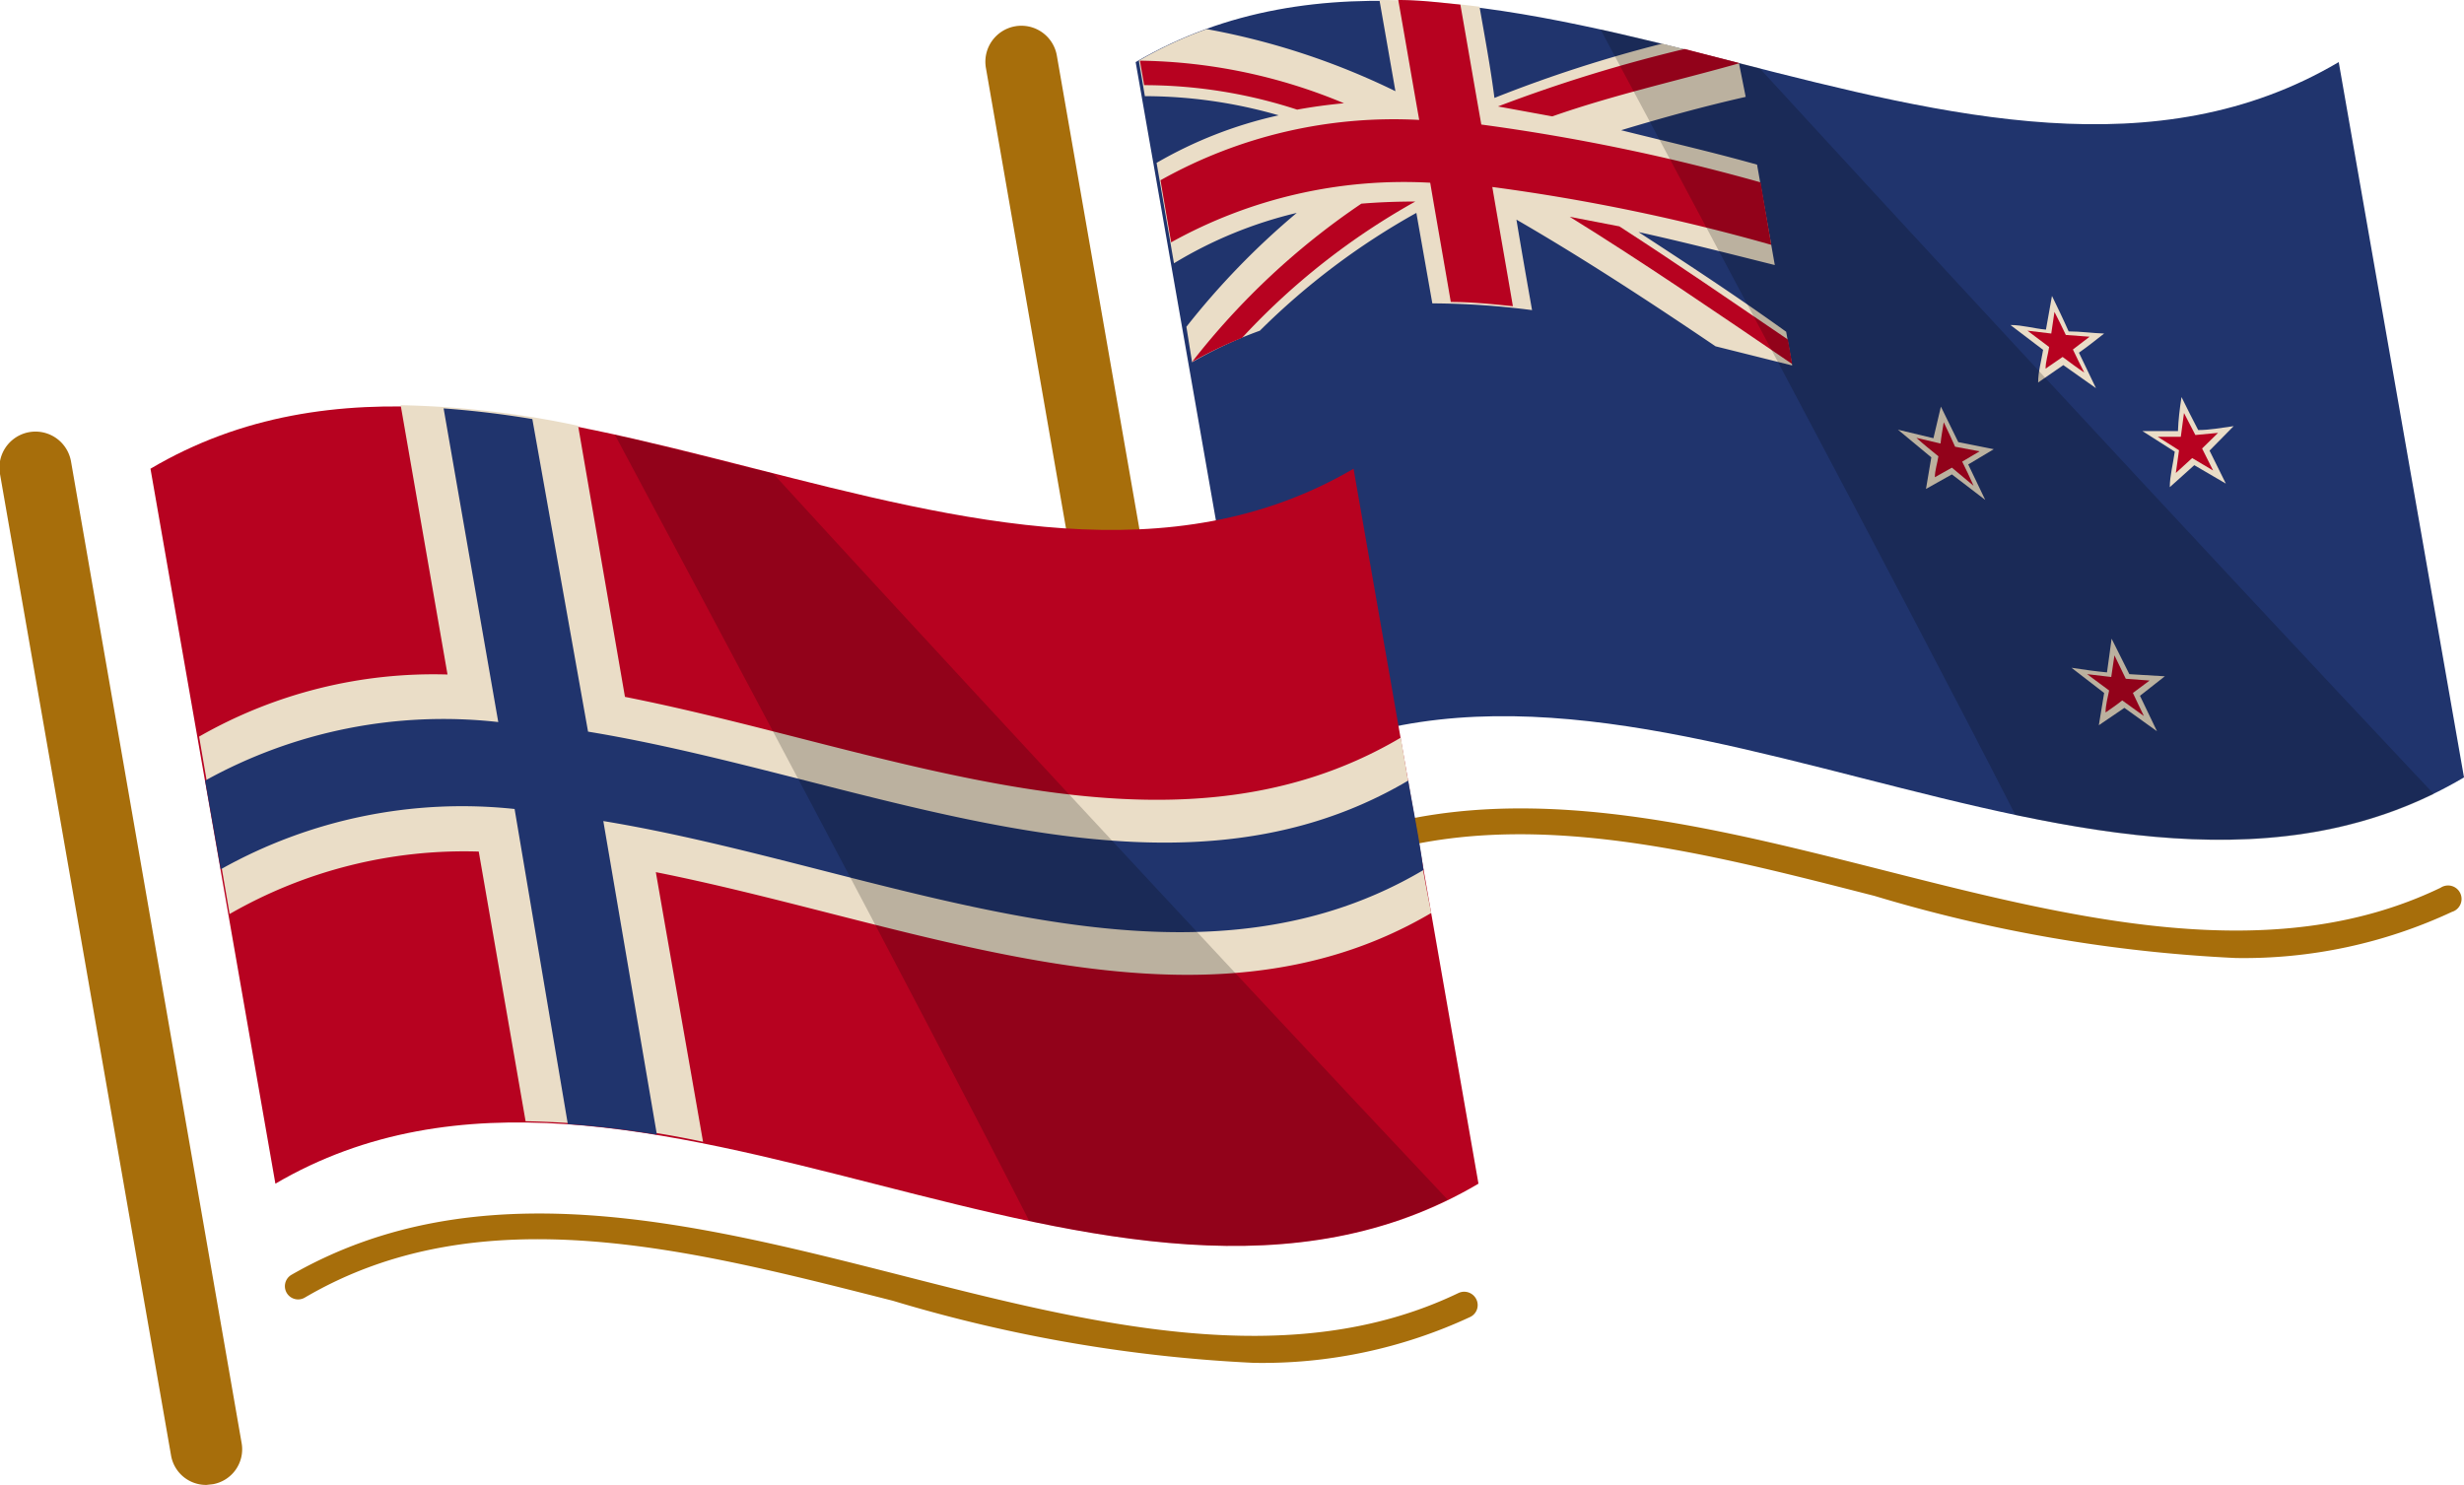 <svg xmlns="http://www.w3.org/2000/svg" viewBox="0 0 69.43 41.85"><defs><style>.cls-1{isolation:isolate;}.cls-2{fill:#a76e0b;}.cls-3{fill:#20346d;}.cls-4{fill:#eaddc7;}.cls-5{fill:#b70220;}.cls-6{mix-blend-mode:multiply;opacity:0.2;}</style></defs><g class="cls-1"><g id="Layer_1" data-name="Layer 1"><path class="cls-2" d="M33.59,30.4a1,1,0,0,1-1-.83L27.78,1.91a1,1,0,0,1,2-.34l4.82,27.65a1,1,0,0,1-.82,1.16Z"/><path class="cls-3" d="M69.43,21.91c-10.25,6.06-23.66-6-33.9,0L32,1.75c10.25-6,23.66,6.05,33.9,0Q67.66,11.82,69.43,21.91Z"/><path class="cls-4" d="M49,1.78l-2.16-.55a37.73,37.73,0,0,0-4.73,1.53C42,1.9,41.84,1.05,41.69.19A22.51,22.51,0,0,0,38.87,0l.45,2.57A20.43,20.43,0,0,0,34,.82a11.74,11.74,0,0,0-1.91.89l.17,1a13.63,13.63,0,0,1,3.77.54,12,12,0,0,0-3.44,1.34l.49,2.83A12,12,0,0,1,36.54,6a21.67,21.67,0,0,0-3.11,3.21l.16,1a11.74,11.74,0,0,1,1.91-.89A20.18,20.18,0,0,1,39.91,6l.45,2.55a22.48,22.48,0,0,1,2.81.19c-.15-.85-.3-1.7-.44-2.55,1.85,1.07,3.72,2.29,5.61,3.57l2.16.54-.17-.95c-1.39-1-2.78-1.91-4.16-2.81,1.27.28,2.56.61,3.84.93l-.5-2.83C48.23,4.28,47,4,45.68,3.67,46.84,3.32,48,3,49.19,2.73Z"/><path class="cls-5" d="M49.61,5.14a57.1,57.1,0,0,0-7.87-1.63c-.2-1.13-.39-2.25-.59-3.38C40.56.07,40,0,39.4,0c.2,1.13.39,2.25.59,3.38A13.43,13.43,0,0,0,32.7,5.08L33,6.83A13.49,13.49,0,0,1,40.3,5.15c.19,1.12.39,2.24.58,3.36.58,0,1.17.06,1.75.12-.19-1.12-.39-2.24-.58-3.36A55.53,55.53,0,0,1,49.91,6.9Z"/><path class="cls-5" d="M43.74,3.28c1.74-.61,3.51-1,5.28-1.5h0l-1.55-.4A42.14,42.14,0,0,0,42.21,3Z"/><path class="cls-5" d="M38.36,5.74a20.76,20.76,0,0,0-4.77,4.46h0A11.62,11.62,0,0,1,35,9.52a19.74,19.74,0,0,1,4.88-3.84C39.34,5.68,38.85,5.7,38.36,5.74Z"/><path class="cls-5" d="M45.63,6.38l-1.4-.27c2.07,1.28,4.17,2.72,6.27,4.15h0l-.12-.69C48.79,8.49,47.21,7.4,45.63,6.38Z"/><path class="cls-5" d="M36.55,3.09q.66-.12,1.32-.18a15.36,15.36,0,0,0-5.75-1.2h0l.12.69A13.9,13.9,0,0,1,36.55,3.09Z"/><path class="cls-4" d="M57.82,8.34c.16.33.32.66.47,1,.34,0,.67.05,1,.06-.24.19-.47.37-.71.54l.48,1-.92-.65-.71.49c0-.3.09-.61.14-.92l-.92-.7c.34,0,.67.1,1,.13Z"/><path class="cls-5" d="M57.89,8.79c.11.22.22.43.32.65l.67.05-.47.36c.1.22.21.43.32.65-.21-.14-.41-.29-.61-.44l-.48.33c0-.2.07-.4.1-.61l-.61-.46.67.08Z"/><path class="cls-4" d="M59.5,18,60,19l1,.06-.7.55.48,1-.92-.66-.72.49.15-.91-.92-.71c.33.05.67.1,1,.13C59.41,18.64,59.46,18.33,59.5,18Z"/><path class="cls-5" d="M59.58,18.47l.32.66.67.05-.47.35c.1.22.21.44.31.65l-.61-.44c-.15.12-.31.23-.47.34,0-.21.06-.41.1-.62L58.81,19l.68.08Z"/><path class="cls-4" d="M61.47,11.19c.15.31.31.62.47.93.32,0,.64-.06,1-.11l-.68.69.46.93-.89-.52-.69.62c0-.32.09-.64.14-1l-.91-.58c.33,0,.66,0,1,0C61.38,11.84,61.42,11.51,61.47,11.19Z"/><path class="cls-5" d="M61.54,11.64l.32.62.64-.06-.45.44.31.62-.59-.35-.46.42.09-.64-.6-.38.65,0Z"/><path class="cls-4" d="M54.69,11.46l.49,1,1,.2-.72.43.48,1L55,13.37l-.73.41.15-.89-.94-.78,1,.24Z"/><path class="cls-5" d="M54.77,11.9c.11.23.22.46.32.69l.69.13-.49.29c.11.22.22.45.32.68L55,13.18l-.48.27c0-.19.07-.39.1-.59-.21-.17-.42-.34-.62-.52l.68.16C54.7,12.3,54.74,12.1,54.77,11.9Z"/><path class="cls-2" d="M63,27a42.13,42.13,0,0,1-10.18-1.75c-5.7-1.46-11.6-3-16.57-.09a.37.37,0,0,1-.51-.13.39.39,0,0,1,.14-.52c5.23-3,11.28-1.48,17.13,0,5.4,1.37,11,2.8,15.76.51a.38.38,0,1,1,.32.68A13.87,13.87,0,0,1,63,27Z"/><path class="cls-2" d="M5.82,41.85a1,1,0,0,1-1-.83L0,13.36A1,1,0,1,1,2,13L6.81,40.68A1,1,0,0,1,6,41.83Z"/><path class="cls-5" d="M41.66,33.36c-10.25,6.06-23.66-6-33.9,0L4.24,13.21c10.25-6.06,23.66,6,33.9,0Q39.9,23.27,41.66,33.36Z"/><path class="cls-4" d="M39.47,20.79c-6.55,3.87-14.38.33-21.86-1.15L16.29,12a26.27,26.27,0,0,0-5-.58l1.32,7.59a13.29,13.29,0,0,0-7,1.75l.86,5A13.26,13.26,0,0,1,13.49,24l1.32,7.6a26.28,26.28,0,0,1,5,.58c-.44-2.53-.89-5.07-1.33-7.6,7.48,1.49,15.31,5,21.85,1.15C40,24.11,39.76,22.45,39.47,20.79Z"/><path class="cls-3" d="M39.68,22c-6.91,4.08-15.26-.09-23.11-1.38L15,11.81c-.84-.14-1.68-.24-2.5-.3l1.54,8.84A13.85,13.85,0,0,0,5.78,22l.44,2.5a13.9,13.9,0,0,1,8.28-1.7L16,31.68c.83.06,1.67.16,2.51.3L17,23.14c7.84,1.29,16.2,5.47,23.11,1.38C40,23.69,39.83,22.86,39.68,22Z"/><path class="cls-2" d="M35.33,38.41a42.13,42.13,0,0,1-10.17-1.75c-5.71-1.45-11.61-3-16.57-.09a.37.37,0,1,1-.38-.64c5.23-3,11.28-1.49,17.13,0,5.4,1.38,11,2.8,15.76.51a.38.38,0,0,1,.5.18.37.37,0,0,1-.18.5A13.87,13.87,0,0,1,35.33,38.41Z"/><g class="cls-6"><path d="M17.33,12.26C19.63,16.56,25.74,28,29,34.41c4.11.87,8.14,1.19,11.79-.6-7.13-7.57-15.64-16.78-19-20.46C20.29,13,18.8,12.58,17.33,12.26Z"/></g><g class="cls-6"><path d="M45.1.83c2.3,4.3,8.4,15.7,11.69,22.14,4.11.88,8.14,1.2,11.79-.59-7.13-7.57-15.64-16.79-19-20.46C48.06,1.54,46.57,1.15,45.1.83Z"/></g></g></g></svg>